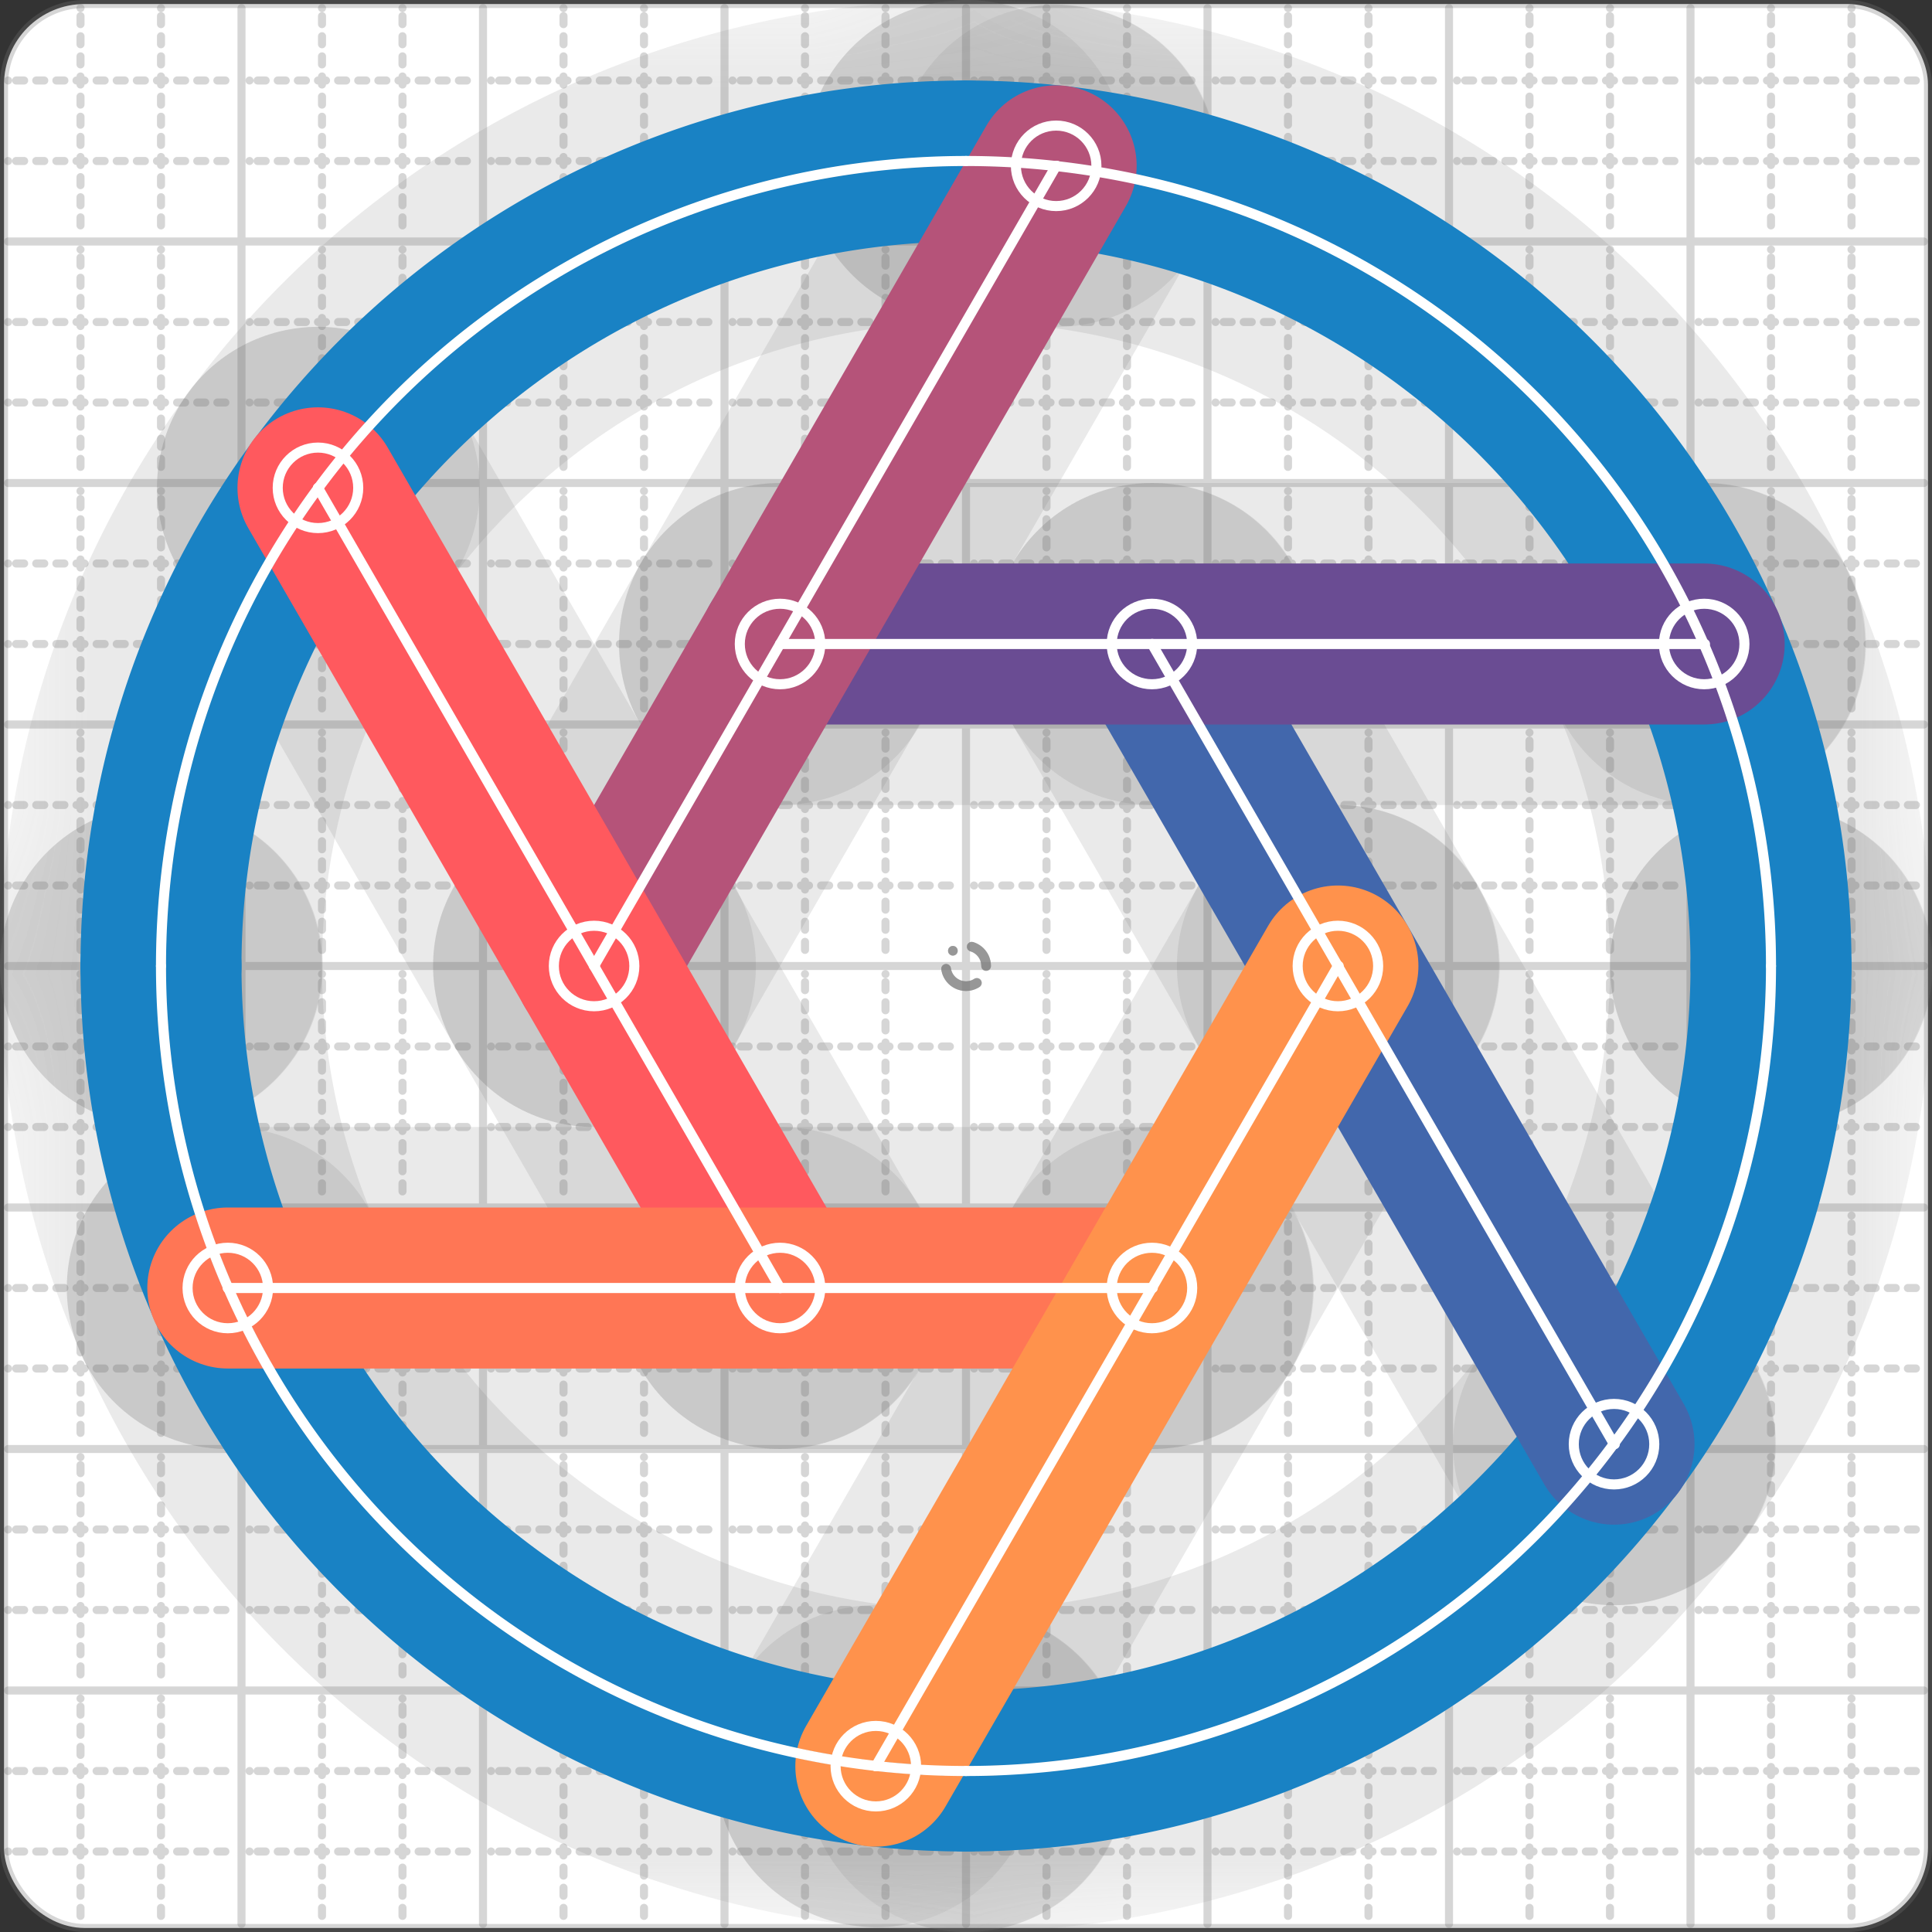 <svg xmlns="http://www.w3.org/2000/svg" width="24" height="24" viewBox="0 0 24 24" fill="none" stroke="currentColor" stroke-width="2" stroke-linecap="round" stroke-linejoin="round"><rect x="0" y="0" width="24" height="24" fill="#333333" stroke="none"/><style>
  @media screen and (prefers-color-scheme: light) {
    .svg-preview-grid-rect { fill: none }
  }
  @media screen and (prefers-color-scheme: dark) {
    .svg-preview-grid-rect { fill: none }
    .svg
    .svg-preview-grid-group,
    .svg-preview-radii-group,
    .svg-preview-shadow-mask-group,
    .svg-preview-shadow-group {
      stroke: #fff;
    }
  }
</style><g class="svg-preview-grid-group" stroke-linecap="butt" stroke-width="0.1" stroke="#777" stroke-opacity="0.3"><rect class="svg-preview-grid-rect" width="23.9" height="23.9" x="0.05" y="0.05" rx="1" fill="#fff"></rect><path stroke-dasharray="0 0.1 0.1 0.15 0.1 0.15 0.1 0.15 0.1 0.15 0.1 0.15 0.1 0.15 0.1 0.15 0.1 0.15 0.1 0.15 0.1 0.15 0.1 0.15 0 0.15" stroke-width="0.1" d="M0.1 1h23.8M1 0.1v23.8M0.1 2h23.8M2 0.1v23.8M0.1 4h23.8M4 0.1v23.8M0.1 5h23.8M5 0.1v23.8M0.1 7h23.8M7 0.1v23.8M0.1 8h23.8M8 0.1v23.8M0.1 10h23.8M10 0.1v23.8M0.1 11h23.8M11 0.1v23.8M0.1 13h23.8M13 0.1v23.8M0.1 14h23.8M14 0.1v23.8M0.1 16h23.8M16 0.1v23.8M0.1 17h23.8M17 0.1v23.8M0.1 19h23.8M19 0.1v23.8M0.1 20h23.8M20 0.1v23.8M0.1 22h23.8M22 0.1v23.8M0.1 23h23.8M23 0.1v23.8"></path><path d="M0.1 3h23.8M3 0.1v23.8M0.1 6h23.8M6 0.1v23.8M0.1 9h23.8M9 0.1v23.8M0.1 12h23.8M12 0.1v23.8M0.1 15h23.8M15 0.1v23.8M0.1 18h23.8M18 0.1v23.8M0.1 21h23.8M21 0.1v23.8"></path></g><g class="svg-preview-shadow-mask-group" stroke-width="4" stroke="#777" stroke-opacity="0.15"><mask id="svg-preview-shadow-mask-0" maskUnits="userSpaceOnUse" stroke-opacity="1" stroke-width="4" stroke="#000"><rect x="0" y="0" width="24" height="24" fill="#fff" stroke="none" rx="1"></rect><path d="M12 2h.01M22 12h.01M12 22h.01M2 12h.01"></path></mask><mask id="svg-preview-shadow-mask-1" maskUnits="userSpaceOnUse" stroke-opacity="1" stroke-width="4" stroke="#000"><rect x="0" y="0" width="24" height="24" fill="#fff" stroke="none" rx="1"></rect><path d="M14.31 8h.01M20.05 17.94h.01"></path></mask><mask id="svg-preview-shadow-mask-2" maskUnits="userSpaceOnUse" stroke-opacity="1" stroke-width="4" stroke="#000"><rect x="0" y="0" width="24" height="24" fill="#fff" stroke="none" rx="1"></rect><path d="M9.69 8h.01M21.17 8h.01"></path></mask><mask id="svg-preview-shadow-mask-3" maskUnits="userSpaceOnUse" stroke-opacity="1" stroke-width="4" stroke="#000"><rect x="0" y="0" width="24" height="24" fill="#fff" stroke="none" rx="1"></rect><path d="M7.38 12h.01M13.12 2.06h.01"></path></mask><mask id="svg-preview-shadow-mask-4" maskUnits="userSpaceOnUse" stroke-opacity="1" stroke-width="4" stroke="#000"><rect x="0" y="0" width="24" height="24" fill="#fff" stroke="none" rx="1"></rect><path d="M9.69 16h.01M3.95 6.06h.01"></path></mask><mask id="svg-preview-shadow-mask-5" maskUnits="userSpaceOnUse" stroke-opacity="1" stroke-width="4" stroke="#000"><rect x="0" y="0" width="24" height="24" fill="#fff" stroke="none" rx="1"></rect><path d="M14.31 16h.01M2.83 16h.01"></path></mask><mask id="svg-preview-shadow-mask-6" maskUnits="userSpaceOnUse" stroke-opacity="1" stroke-width="4" stroke="#000"><rect x="0" y="0" width="24" height="24" fill="#fff" stroke="none" rx="1"></rect><path d="M16.62 12h.01M10.88 21.94h.01"></path></mask></g><g class="svg-preview-shadow-group" stroke-width="4" stroke="#777" stroke-opacity="0.15"><path mask="url(#svg-preview-shadow-mask-0)" d="M 12 2 A10 10 0 0 1 22 12"></path><path mask="url(#svg-preview-shadow-mask-0)" d="M 22 12 A10 10 0 0 1 12 22"></path><path mask="url(#svg-preview-shadow-mask-0)" d="M 12 22 A10 10 0 0 1 2 12"></path><path mask="url(#svg-preview-shadow-mask-0)" d="M 2 12 A10 10 0 0 1 12 2"></path><path mask="url(#svg-preview-shadow-mask-1)" d="M 14.31 8 L 20.05 17.94"></path><path mask="url(#svg-preview-shadow-mask-2)" d="M 9.69 8 L 21.17 8"></path><path mask="url(#svg-preview-shadow-mask-3)" d="M 7.38 12 L 13.12 2.06"></path><path mask="url(#svg-preview-shadow-mask-4)" d="M 9.69 16 L 3.95 6.06"></path><path mask="url(#svg-preview-shadow-mask-5)" d="M 14.31 16 L 2.83 16"></path><path mask="url(#svg-preview-shadow-mask-6)" d="M 16.62 12 L 10.88 21.94"></path><path d="M12 2h.01M22 12h.01M12 22h.01M2 12h.01M14.31 8h.01M20.05 17.94h.01M9.69 8h.01M21.17 8h.01M7.38 12h.01M13.12 2.06h.01M9.69 16h.01M3.95 6.06h.01M14.31 16h.01M2.83 16h.01M16.62 12h.01M10.88 21.94h.01"></path></g><g class="svg-preview-handles-group" stroke-width="0.12" stroke="#777" stroke-opacity="0.6"></g><g class="svg-preview-colored-path-group"><path d="M 12 2 A10 10 0 0 1 22 12" stroke="#1982c4"></path><path d="M 22 12 A10 10 0 0 1 12 22" stroke="#1982c4"></path><path d="M 12 22 A10 10 0 0 1 2 12" stroke="#1982c4"></path><path d="M 2 12 A10 10 0 0 1 12 2" stroke="#1982c4"></path><path d="M 14.31 8 L 20.05 17.94" stroke="#4267AC"></path><path d="M 9.69 8 L 21.17 8" stroke="#6a4c93"></path><path d="M 7.38 12 L 13.12 2.06" stroke="#B55379"></path><path d="M 9.69 16 L 3.95 6.06" stroke="#FF595E"></path><path d="M 14.31 16 L 2.83 16" stroke="#FF7655"></path><path d="M 16.62 12 L 10.88 21.94" stroke="#ff924c"></path></g><g class="svg-preview-radii-group" stroke-width="0.12" stroke-dasharray="0 0.25 0.25" stroke="#777" stroke-opacity="0.3"><circle cy="12" cx="12" r="0.25" stroke-dasharray="0"></circle><circle cy="12" cx="12" r="10"></circle><circle cy="12" cx="12" r="0.25" stroke-dasharray="0"></circle><circle cy="12" cx="12" r="10"></circle><circle cy="12" cx="12" r="0.25" stroke-dasharray="0"></circle><circle cy="12" cx="12" r="10"></circle><circle cy="12" cx="12" r="0.25" stroke-dasharray="0"></circle><circle cy="12" cx="12" r="10"></circle></g><g class="svg-preview-control-path-marker-mask-group" stroke-width="1" stroke="#000"><mask id="svg-preview-control-path-marker-mask-4" maskUnits="userSpaceOnUse"><rect x="0" y="0" width="24" height="24" fill="#fff" stroke="none" rx="1"></rect><path d="M14.31 8h.01"></path><path d="M20.05 17.94h.01"></path></mask><mask id="svg-preview-control-path-marker-mask-5" maskUnits="userSpaceOnUse"><rect x="0" y="0" width="24" height="24" fill="#fff" stroke="none" rx="1"></rect><path d="M9.69 8h.01"></path><path d="M21.17 8h.01"></path></mask><mask id="svg-preview-control-path-marker-mask-6" maskUnits="userSpaceOnUse"><rect x="0" y="0" width="24" height="24" fill="#fff" stroke="none" rx="1"></rect><path d="M7.38 12h.01"></path><path d="M13.12 2.06h.01"></path></mask><mask id="svg-preview-control-path-marker-mask-7" maskUnits="userSpaceOnUse"><rect x="0" y="0" width="24" height="24" fill="#fff" stroke="none" rx="1"></rect><path d="M9.69 16h.01"></path><path d="M3.95 6.06h.01"></path></mask><mask id="svg-preview-control-path-marker-mask-8" maskUnits="userSpaceOnUse"><rect x="0" y="0" width="24" height="24" fill="#fff" stroke="none" rx="1"></rect><path d="M14.31 16h.01"></path><path d="M2.83 16h.01"></path></mask><mask id="svg-preview-control-path-marker-mask-9" maskUnits="userSpaceOnUse"><rect x="0" y="0" width="24" height="24" fill="#fff" stroke="none" rx="1"></rect><path d="M16.62 12h.01"></path><path d="M10.88 21.94h.01"></path></mask></g><g class="svg-preview-control-path-group" stroke="#fff" stroke-width="0.125"><path d="M 12 2 A10 10 0 0 1 22 12"></path><path d="M 22 12 A10 10 0 0 1 12 22"></path><path d="M 12 22 A10 10 0 0 1 2 12"></path><path d="M 2 12 A10 10 0 0 1 12 2"></path><path mask="url(#svg-preview-control-path-marker-mask-4)" d="M 14.31 8 L 20.05 17.94"></path><path mask="url(#svg-preview-control-path-marker-mask-5)" d="M 9.69 8 L 21.17 8"></path><path mask="url(#svg-preview-control-path-marker-mask-6)" d="M 7.38 12 L 13.12 2.06"></path><path mask="url(#svg-preview-control-path-marker-mask-7)" d="M 9.69 16 L 3.95 6.06"></path><path mask="url(#svg-preview-control-path-marker-mask-8)" d="M 14.31 16 L 2.83 16"></path><path mask="url(#svg-preview-control-path-marker-mask-9)" d="M 16.62 12 L 10.88 21.94"></path></g><g class="svg-preview-control-path-marker-group" stroke="#fff" stroke-width="0.125"><path d="M14.31 8h.01M20.05 17.94h.01M9.69 8h.01M21.17 8h.01M7.38 12h.01M13.12 2.06h.01M9.69 16h.01M3.95 6.06h.01M14.31 16h.01M2.83 16h.01M16.62 12h.01M10.88 21.94h.01"></path><circle cx="14.31" cy="8" r="0.5"></circle><circle cx="20.05" cy="17.94" r="0.5"></circle><circle cx="9.69" cy="8" r="0.5"></circle><circle cx="21.17" cy="8" r="0.5"></circle><circle cx="7.38" cy="12" r="0.5"></circle><circle cx="13.12" cy="2.06" r="0.5"></circle><circle cx="9.69" cy="16" r="0.5"></circle><circle cx="3.95" cy="6.06" r="0.5"></circle><circle cx="14.31" cy="16" r="0.5"></circle><circle cx="2.83" cy="16" r="0.5"></circle><circle cx="16.62" cy="12" r="0.5"></circle><circle cx="10.88" cy="21.94" r="0.5"></circle></g><g class="svg-preview-handles-group" stroke-width="0.12" stroke="#FFF" stroke-opacity="0.3"></g></svg>